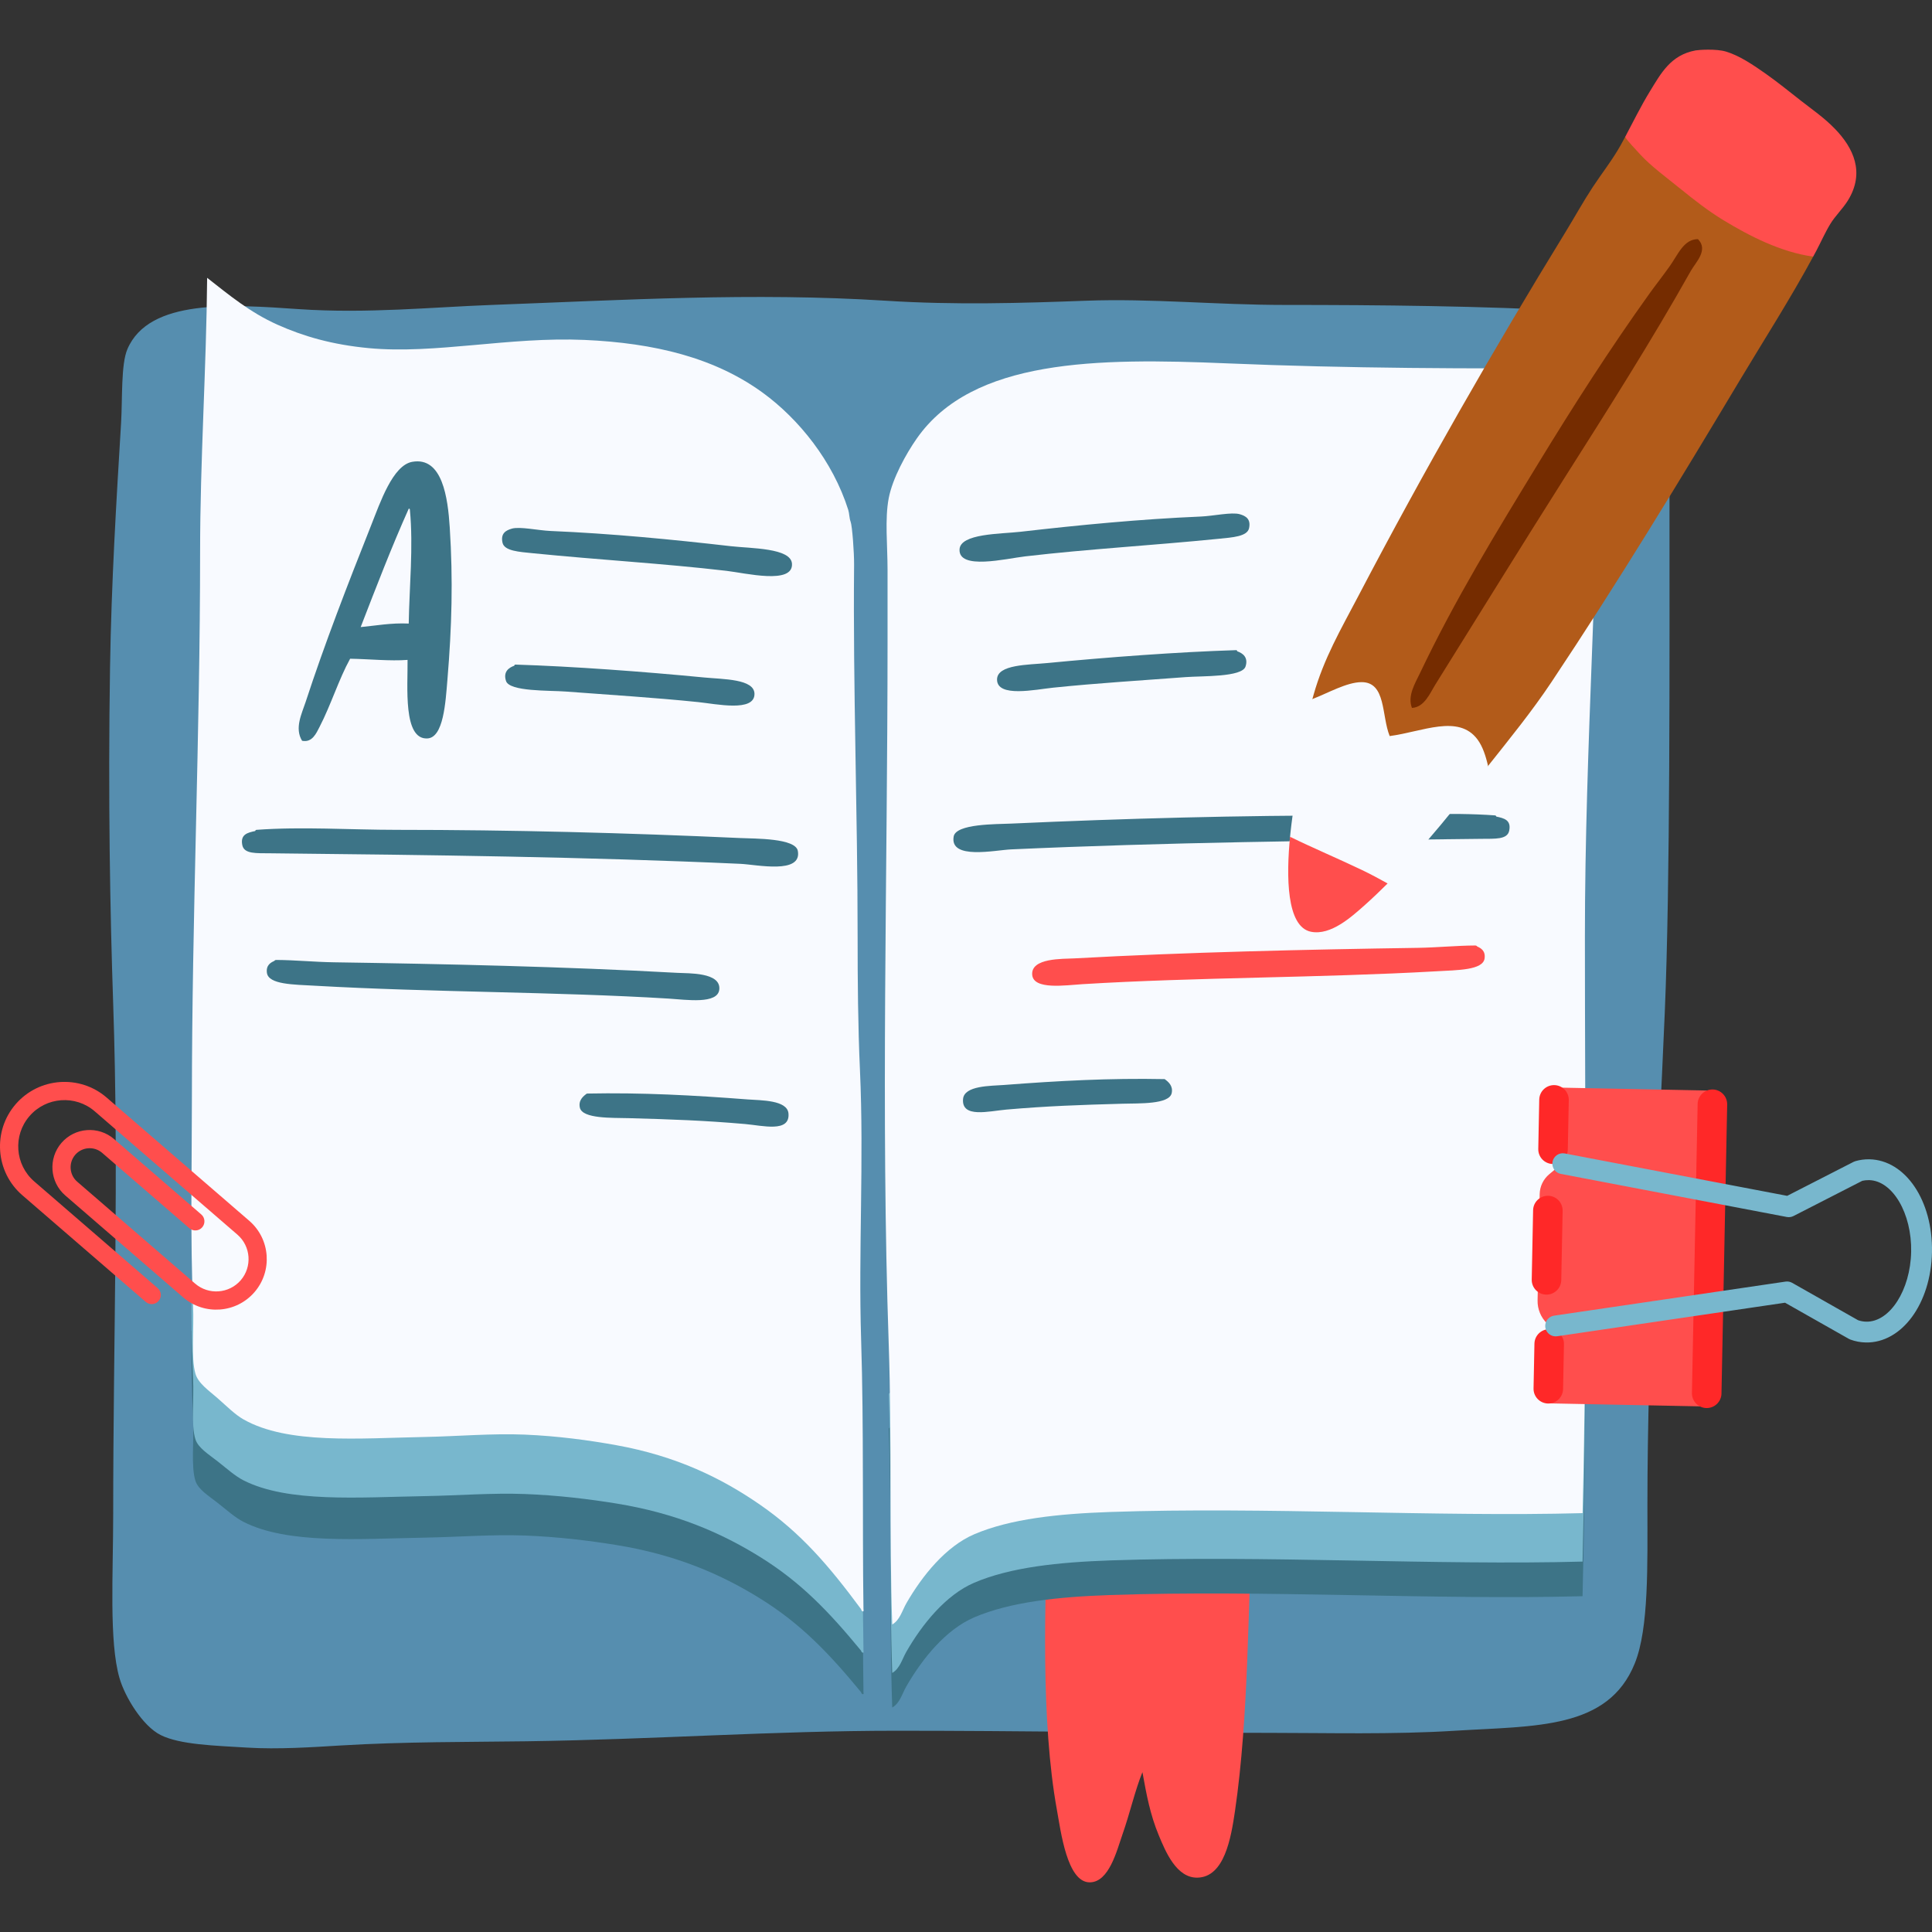 <?xml version="1.0" encoding="UTF-8"?>
<!-- Generator: Adobe Illustrator 25.2.1, SVG Export Plug-In . SVG Version: 6.00 Build 0)  -->
<svg xmlns="http://www.w3.org/2000/svg" xmlns:xlink="http://www.w3.org/1999/xlink" version="1.1" id="Capa_1" x="0px" y="0px" viewBox="0 0 512 512" style="enable-background:new 0 0 512 512;" xml:space="preserve" width="512" height="512">
<rect x="0" y="0" width="512" height="512" fill="#333333" stroke="none"/>
<g>
	<g>
		<path style="fill-rule:evenodd;clip-rule:evenodd;fill:#568EAF;" d="M234.752,79.695c-35.183-2.239-69.626-0.179-104.464,1.117    c-15.611,0.58-33.098,2.338-50.98,1.117c-18.115-1.242-39.816-2.822-45.549,10.605c-1.73,4.05-1.286,13.145-1.67,19.532    c-1.264,20.917-2.57,42.219-2.927,64.744c-0.549,34.835,0.016,65.102,0.837,89.302c1.538,45.236,0.003,88.005,0,135.068    c0,16.038-1.133,33.854,1.671,43.535c1.473,5.086,6.166,12.694,10.866,15.068c5.156,2.609,14.524,2.826,22.981,3.351    c8.174,0.507,17.382-0.118,24.655-0.559c16.95-1.032,34.34-0.908,49.31-1.117c33.698-0.471,65.444-2.79,98.198-2.793    c32.503,0,65.342,0.56,99.033,0.562c15.003,0,32.225,0.475,48.889-0.562c21.35-1.326,40.568-0.317,47.638-17.859    c3.758-9.32,3.342-26.072,3.342-41.857c0-42.527,2.748-87.158,4.599-130.605c1.462-34.434,1.253-92.846,1.253-136.184    c0-9.782,2.022-37.569-1.671-44.093c-3.218-5.681-13.352-5.063-22.565-5.581c-25.38-1.43-52.97-1.676-77.723-1.676    c-18.139,0.003-35.411-1.756-52.652-1.117C270.526,80.34,253.045,80.861,234.752,79.695z"/>
		<g>
			<g>
				<path style="fill-rule:evenodd;clip-rule:evenodd;fill:#3D7487;" d="M228.239,385.335c-15.549-4.676-32.293-6.44-48.344-8.928      c-18.707-2.899-37.449-5.576-56.248-7.93c-19.256-2.179-38.269-4.072-56.649-10.207c-5.453-1.818-10.854-3.749-16.273-5.633      c-0.008,8.071,0.077,16.176,0.444,23.627c0.272,5.575-0.58,12.376,0.621,16.169c0.728,2.302,3.535,3.992,5.9,5.854      c2.479,1.952,4.591,3.874,6.833,5.017c11.746,5.988,30.596,4.493,48.145,4.182c8.731-0.155,17.784-0.883,26.401-0.557      c8.779,0.332,17.057,1.346,24.228,2.508c15.9,2.579,27.849,7.777,38.203,14.217c10.739,6.682,18.142,14.41,26.71,24.812      c0.003,0.425,0.848,0.917,0.62,0C228.487,427.167,228.929,406.195,228.239,385.335z"/>
				<path style="fill-rule:evenodd;clip-rule:evenodd;fill:#78B7CD;" d="M228.239,374.333c-15.549-4.676-32.293-6.441-48.344-8.927      c-18.707-2.896-37.449-5.576-56.248-7.927c-19.256-2.181-38.269-4.075-56.649-10.211c-5.453-1.814-10.854-3.748-16.273-5.63      c-0.008,8.068,0.077,16.176,0.444,23.627c0.272,5.573-0.58,12.377,0.621,16.167c0.728,2.305,3.535,3.994,5.9,5.855      c2.479,1.952,4.591,3.875,6.833,5.017c11.746,5.988,30.596,4.493,48.145,4.182c8.731-0.153,17.784-0.881,26.401-0.556      c8.779,0.332,17.057,1.346,24.228,2.508c15.9,2.579,27.849,7.775,38.203,14.216c10.739,6.681,18.142,14.41,26.71,24.812      c0.003,0.427,0.848,0.916,0.62,0C228.487,416.167,228.929,395.195,228.239,374.333z"/>
				<path style="fill-rule:evenodd;clip-rule:evenodd;fill:#F8FAFF;" d="M228.829,426.467c0.228,1.02-0.617,0.476-0.62,0      c-8.568-11.59-15.972-20.2-26.71-27.643c-10.354-7.178-22.303-12.967-38.203-15.841c-7.172-1.296-15.449-2.426-24.228-2.795      c-8.617-0.36-17.67,0.448-26.401,0.621c-17.549,0.345-36.398,2.013-48.145-4.658c-2.242-1.275-4.354-3.416-6.833-5.592      c-2.365-2.074-5.172-3.958-5.9-6.523c-1.201-4.225-0.349-11.805-0.621-18.015c-0.765-17.377-0.313-37.94-0.313-54.665      c0-48.577,2.174-96.474,2.174-145.052c0-24.387,1.653-48.49,1.866-72.678c5.808,4.545,11.342,9.159,18.635,12.423      c6.834,3.057,14.44,5.291,24.225,6.211c17.534,1.649,37.104-3.055,57.153-2.175c18.55,0.817,34.465,4.705,47.212,13.98      c9.563,6.958,18.589,18.13,22.674,31.058c0.304,0.97,0.272,2.21,0.621,3.107c0.436,1.116,0.962,8.262,0.927,11.492      c-0.306,32.444,0.936,65.902,0.936,98.46c0,11.857,0.095,23.838,0.621,35.408c1.091,24.003-0.434,47.709,0.309,71.44      C228.953,378.632,228.483,402.363,228.829,426.467z"/>
			</g>
			<path style="fill-rule:evenodd;clip-rule:evenodd;fill:#FF4E4D;" d="M278.215,399.136c17.55,0.984,34.652,2.415,53.738,1.861     c-1.285,24.93-0.993,53.838-4.661,78.894c-1.073,7.333-2.831,17.539-9.94,17.705c-5.573,0.129-8.47-6.904-10.248-11.18     c-2.341-5.627-3.26-10.797-4.348-16.773c-2.024,5.008-3.239,10.637-5.279,16.462c-1.52,4.333-3.555,12.734-8.699,12.734     c-5.99,0-7.656-13.522-8.696-19.258c-4.218-23.208-3.301-55.5-2.175-79.516C277.879,399.625,277.854,399.186,278.215,399.136z"/>
			<g>
				<path style="fill-rule:evenodd;clip-rule:evenodd;fill:#3D7487;" d="M356.02,362.051c-26.854-0.065-54.099-0.099-80.857,2.888      c-10.144,1.629-20.179,3.919-29.848,7.379c-2.788,1.396-5.5,2.927-8.126,4.607c-0.57,0.531-1.114,1.088-1.661,1.64      c0.856,25.176,0.091,49.984,0.923,73.954c2.018-1.154,2.63-3.674,3.728-5.591c4.187-7.298,10.464-15.095,18.015-18.324      c9.603-4.106,22.319-5.428,36.028-5.903c40.684-1.404,86.62,1.35,125.173,0.309c0.508-20.609,0.7-41.224,0.757-61.851      C398.793,362.315,377.407,362.1,356.02,362.051z"/>
				<path style="fill-rule:evenodd;clip-rule:evenodd;fill:#78B7CD;" d="M356.02,352.877c-26.854-0.063-54.099-0.099-80.857,2.889      c-10.144,1.629-20.179,3.917-29.848,7.381c-2.788,1.396-5.5,2.927-8.126,4.605c-0.57,0.532-1.114,1.089-1.661,1.638      c0.856,25.177,0.091,49.985,0.923,73.958c2.018-1.157,2.63-3.674,3.728-5.591c4.187-7.298,10.464-15.1,18.015-18.327      c9.603-4.104,22.319-5.427,36.028-5.904c40.684-1.404,86.62,1.353,125.173,0.313c0.508-20.611,0.7-41.224,0.757-61.851      C398.793,353.141,377.407,352.929,356.02,352.877z"/>
				<path style="fill-rule:evenodd;clip-rule:evenodd;fill:#F8FAFF;" d="M423.743,97.54c0.072,50.472-3.727,99.571-3.727,150.643      c0,51.06,0.633,101.945-0.621,152.814c-38.554,1.041-84.49-1.711-125.173-0.308c-13.708,0.474-26.425,1.796-36.028,5.901      c-7.551,3.227-13.828,11.029-18.015,18.323c-1.098,1.918-1.71,4.438-3.728,5.593c-0.836-24.062-0.059-48.963-0.93-74.234      c-2.104-60.835-0.312-124.45-0.312-186.36c0-6.223,0-12.642,0-18.949c0-6.425-0.752-13.424,0.312-18.95      c1.01-5.249,4.584-11.743,7.454-15.837c14.783-21.088,47.71-21.336,82.31-19.879C356.807,97.624,389.469,97.764,423.743,97.54z"/>
			</g>
			<g>
				<g>
					<path style="fill-rule:evenodd;clip-rule:evenodd;fill:#3D7487;" d="M108.009,174.881c-4.673,0.35-10.065-0.225-15.222-0.312       c-2.967,5.373-5.077,12.217-8.073,18.017c-0.889,1.716-1.959,4.286-4.66,3.727c-2.058-3.342-0.059-7.221,0.932-10.251       c5.085-15.556,11.126-31.106,17.391-46.901c2.386-6.002,5.703-15.854,10.872-16.773c8.006-1.421,9.438,9.567,9.939,17.395       c0.89,13.927,0.555,26.22-0.619,40.379c-0.498,6.017-1.032,15.273-5.281,15.529C106.735,196.084,108.1,181.807,108.009,174.881       z M95.583,166.184c4.163-0.394,7.968-1.143,12.735-0.934c0.161-9.783,1.25-20.28,0.309-30.127       c-0.017-0.188-0.045-0.367-0.309-0.312C103.766,144.965,99.69,155.586,95.583,166.184z"/>
					<g>
						<path style="fill-rule:evenodd;clip-rule:evenodd;fill:#3D7487;" d="M135.65,140.092c2.136-0.606,6.988,0.484,10.251,0.621        c16.15,0.686,32.197,2.245,47.833,4.04c5.255,0.601,15.919,0.435,16.15,4.658c0.308,5.573-12.319,2.454-17.393,1.864        c-16.977-1.975-33.311-2.865-51.25-4.659c-3.652-0.366-7.593-0.592-8.072-2.798        C132.624,141.355,134.053,140.548,135.65,140.092z"/>
						<path style="fill-rule:evenodd;clip-rule:evenodd;fill:#3D7487;" d="M136.271,176.432c0.12-0.043-0.019-0.32,0.313-0.31        c15.296,0.476,33.976,1.867,50.008,3.416c5.066,0.49,13.323,0.357,13.354,4.35c0.036,4.895-10.215,2.654-14.909,2.174        c-12.02-1.232-22.447-1.834-35.1-2.797c-4.352-0.329-14.903,0.051-15.837-2.794        C133.291,178.023,134.857,176.924,136.271,176.432z"/>
						<path style="fill-rule:evenodd;clip-rule:evenodd;fill:#3D7487;" d="M67.629,220.229c0.049-0.011,0.056-0.295,0.311-0.311        c12.084-0.889,24.735-0.001,37.273,0c30.687,0.003,60.624,0.795,91.005,2.174c3.919,0.179,14.612,0.01,15.219,3.417        c1.117,6.266-10.948,3.611-15.219,3.417c-40.525-1.841-81.981-2.352-124.551-2.795c-3.751-0.04-6.977,0.227-7.454-2.174        C63.648,221.124,65.583,220.667,67.629,220.229z"/>
						<path style="fill-rule:evenodd;clip-rule:evenodd;fill:#3D7487;" d="M72.599,254.705c0.201-0.092,0.224-0.313,0.622-0.309        c5.017,0.023,10.037,0.543,15.22,0.621c29.632,0.45,61.157,1.143,91.006,2.795c3.041,0.166,11.542-0.176,11.18,4.348        c-0.322,4.071-8.841,2.761-13.357,2.483c-30.128-1.846-62.618-1.642-93.8-3.415c-5.601-0.319-12.307-0.287-12.736-3.417        C70.458,255.759,71.806,255.062,72.599,254.705z"/>
						<path style="fill-rule:evenodd;clip-rule:evenodd;fill:#3D7487;" d="M155.53,289.803c14.556-0.291,28.294,0.454,42.55,1.553        c3.539,0.272,10.567,0.121,10.875,3.727c0.438,5.153-6.88,3.195-11.493,2.797c-10.872-0.944-19.372-1.24-30.752-1.554        c-4.439-0.124-12.379,0.209-13.043-2.797C153.232,291.578,154.59,290.471,155.53,289.803z"/>
					</g>
				</g>
				<g>
					<path style="fill-rule:evenodd;clip-rule:evenodd;fill:#3D7487;" d="M328.522,136.264c-2.134-0.605-6.988,0.482-10.248,0.622       c-16.151,0.688-32.199,2.245-47.836,4.039c-5.255,0.601-15.919,0.433-16.149,4.656c-0.307,5.573,12.319,2.455,17.394,1.864       c16.977-1.975,33.312-2.865,51.251-4.659c3.648-0.364,7.589-0.592,8.077-2.794       C331.547,137.525,330.121,136.719,328.522,136.264z"/>
					<path style="fill-rule:evenodd;clip-rule:evenodd;fill:#3D7487;" d="M327.9,172.607c-0.121-0.043,0.017-0.321-0.312-0.312       c-15.297,0.476-33.978,1.866-50.005,3.415c-5.073,0.495-13.325,0.357-13.356,4.351c-0.038,4.892,10.216,2.655,14.908,2.174       c12.019-1.234,22.447-1.835,35.1-2.797c4.354-0.331,14.9,0.047,15.839-2.794C330.881,174.194,329.316,173.094,327.9,172.607z"/>
					<path style="fill-rule:evenodd;clip-rule:evenodd;fill:#3D7487;" d="M396.542,216.4c-0.047-0.011-0.055-0.293-0.308-0.308       c-12.083-0.892-24.737-0.003-37.275,0c-30.688,0-60.621,0.792-91.004,2.17c-3.92,0.18-14.615,0.011-15.221,3.417       c-1.112,6.269,10.949,3.612,15.221,3.418c40.524-1.839,81.978-2.351,124.549-2.795c3.752-0.04,6.977,0.228,7.454-2.175       C400.521,217.299,398.588,216.837,396.542,216.4z"/>
					<path style="fill-rule:evenodd;clip-rule:evenodd;fill:#FF4E4D;" d="M391.571,250.876c-0.2-0.09-0.223-0.312-0.618-0.311       c-5.019,0.024-10.038,0.544-15.22,0.622c-29.632,0.452-61.154,1.142-91.008,2.794c-3.042,0.168-11.544-0.175-11.181,4.349       c0.325,4.07,8.84,2.761,13.356,2.484c30.131-1.848,62.619-1.642,93.802-3.415c5.599-0.319,12.31-0.285,12.733-3.418       C393.717,251.932,392.366,251.233,391.571,250.876z"/>
					<path style="fill-rule:evenodd;clip-rule:evenodd;fill:#3D7487;" d="M308.644,285.975c-14.559-0.291-28.296,0.454-42.554,1.553       c-3.536,0.272-10.562,0.12-10.872,3.728c-0.437,5.152,6.878,3.195,11.491,2.794c10.873-0.944,19.372-1.234,30.751-1.553       c4.439-0.124,12.382,0.209,13.047-2.795C310.939,287.748,309.582,286.644,308.644,285.975z"/>
				</g>
			</g>
		</g>
	</g>
	<g>
		<g>
			<path style="fill-rule:evenodd;clip-rule:evenodd;fill:#B25B1A;" d="M463.92,34.372l16.585,33.638     c-5.966,11.058-13.522,22.881-19.356,32.629c-16.059,26.841-32.398,53.73-50.008,80.138     c-5.129,7.694-11.024,14.948-16.884,22.326l-33.373,12.593l-13.085-30.436c0.096-0.361,0.194-0.716,0.293-1.066     c2.764-9.796,7.286-17.465,11.802-26.09c17.405-33.254,35.849-65.437,54.975-96.597c2.392-3.895,4.607-7.938,7.144-11.802     c2.437-3.714,5.265-7.283,7.453-11.181c0.406-0.723,0.81-1.467,1.216-2.227L463.92,34.372z"/>
			<path style="fill-rule:evenodd;clip-rule:evenodd;fill:#FF4E4D;" d="M477.301,26.717c-3.211-2.522-6.251-4.98-9.318-7.143     c-3.29-2.318-6.968-4.82-10.563-5.901c-2.674-0.805-7.295-0.453-8.072-0.312c-6.634,1.216-9.203,6.132-12.117,10.872     c-2.416,3.938-4.493,8.2-6.55,12.058c0.011,0.018,0.018,0.037,0.029,0.055c0.862,1.313,2.623,3.115,4.04,4.66     c2.691,2.947,6.701,5.882,10.556,9.008c3.585,2.901,7.392,5.903,11.493,8.384c6.801,4.115,15.043,8.396,23.705,9.611     c0.276-0.511,0.566-1.029,0.835-1.537c1.184-2.233,2.299-4.794,3.727-7.143c1.286-2.119,3.291-3.997,4.657-6.21     c4.604-7.473,1.386-13.976-3.415-18.947C483.37,31.128,480.212,29.006,477.301,26.717z"/>
			<path style="fill-rule:evenodd;clip-rule:evenodd;fill:#F8FAFF;" d="M361.758,239.79c11.76-10.465,21.625-22.92,30.749-34.477     c0.613-0.776,1.227-1.549,1.841-2.323c-0.611-2.697-1.438-5.18-2.777-6.995c-5.033-6.83-14.627-2.06-23.291-0.931     c-2.19-5.398-0.918-14.308-7.456-14.288c-3.921,0.01-8.861,2.884-13.018,4.477c-2.462,9.219-4.003,21.777-5.307,31.242     c-1.402,10.178-2.855,28.935,4.969,30.437C352.706,247.94,358.122,243.024,361.758,239.79z"/>
			<path style="fill-rule:evenodd;clip-rule:evenodd;fill:#752C00;" d="M449.967,63.369c2.885,2.878-0.643,6.212-1.861,8.387     c-10.449,18.603-22.145,36.994-33.548,54.975c-11.502,18.141-22.674,36.285-34.166,54.668c-1.45,2.318-2.883,6.008-6.209,6.21     c-1.256-3.214,0.852-6.546,2.174-9.318c9.244-19.42,20.052-37.058,31.367-55.598c9.106-14.916,18.904-30.26,29.507-45.037     c1.426-1.988,3.378-4.455,5.283-7.145C444.773,67.325,446.213,63.414,449.967,63.369z"/>
			<path style="fill-rule:evenodd;clip-rule:evenodd;fill:#FF4E4D;" d="M360.846,230.518c-6.284-3.002-12.713-5.705-18.968-8.76     c-1.009,10.324-1.02,23.91,5.591,25.176c5.237,1.006,10.653-3.91,14.289-7.144c2.05-1.827,4.027-3.732,5.973-5.665     C365.464,232.862,363.184,231.636,360.846,230.518z"/>
		</g>
		<path style="fill:#FF4E4D;" d="M4.154,292.621c-6.167,7.136-5.375,17.956,1.754,24.121l32.719,28.274    c1.012,0.873,2.534,0.758,3.407-0.25c0.87-1.009,0.76-2.531-0.256-3.405L9.068,313.088c-5.113-4.425-5.684-12.19-1.256-17.303    c4.419-5.12,12.181-5.692,17.301-1.269l37.798,32.674c3.577,3.089,3.968,8.512,0.881,12.094    c-3.094,3.571-8.523,3.964-12.092,0.874l-31.237-26.995c-2.11-1.815-2.342-5.019-0.526-7.129c1.823-2.106,5.021-2.34,7.134-0.516    l23.114,19.979c1.008,0.866,2.53,0.764,3.405-0.247c0.876-1.015,0.76-2.54-0.246-3.407l-23.115-19.979    c-4.128-3.56-10.381-3.107-13.939,1.017c-3.562,4.115-3.108,10.371,1.016,13.935l31.232,26.997    c5.59,4.832,14.068,4.219,18.901-1.376c4.833-5.594,4.218-14.073-1.37-18.903l-37.803-32.666    C21.134,284.706,10.323,285.488,4.154,292.621"/>
		<g>
			<g>
				<path style="fill:#FF4E4D;" d="M408.503,292.508l4.925,16.285l-2.859,2.385c-1.574,1.312-2.501,3.238-2.539,5.281l-0.554,28.172      c-0.049,2.291,0.86,4.499,2.503,6.095l2.571,2.499l-5.526,14.242c-0.048,2.411,1.869,4.408,4.284,4.458l39.516,0.78      c2.415,0.047,4.411-1.873,4.459-4.287l1.477-74.959c0.048-2.417-1.869-4.412-4.285-4.46l-39.514-0.777      C410.545,288.17,408.548,290.09,408.503,292.508z"/>
				<g>
					<g>
						<line style="fill:#F4C500;" x1="452.294" y1="369.234" x2="453.807" y2="292.641"/>
						<path style="fill:#FF2828;" d="M449.892,292.564l-1.511,76.593c-0.041,2.162,1.676,3.947,3.837,3.991        c2.158,0.044,3.949-1.673,3.992-3.838l1.509-76.592c0.043-2.162-1.677-3.951-3.835-3.992        C451.719,288.684,449.936,290.402,449.892,292.564z"/>
					</g>
					<path style="fill:#FF2828;" d="M406.288,320.73l-0.363,18.367c-0.044,2.161,1.674,3.947,3.835,3.991       c2.162,0.041,3.948-1.677,3.99-3.836l0.364-18.368c0.041-2.161-1.676-3.95-3.835-3.989       C408.114,316.851,406.327,318.566,406.288,320.73z"/>
					<path style="fill:#FF2828;" d="M407.914,291.403l-0.256,13.081c-0.044,2.161,1.672,3.946,3.838,3.988       c2.158,0.042,3.943-1.673,3.987-3.835l0.259-13.082c0.044-2.161-1.673-3.946-3.835-3.988       C409.745,287.525,407.958,289.242,407.914,291.403z"/>
					<path style="fill:#FF2828;" d="M406.641,356.083l-0.236,11.874c-0.044,2.161,1.674,3.946,3.835,3.991       c2.159,0.041,3.948-1.676,3.992-3.838l0.231-11.874c0.044-2.159-1.67-3.947-3.835-3.991       C408.468,352.204,406.682,353.924,406.641,356.083z"/>
				</g>
				<path style="fill:#78B7CD;" d="M473.619,316.91l17.595-9.004c0.158-0.079,0.324-0.147,0.488-0.191      c1.21-0.352,2.457-0.515,3.71-0.49c9.568,0.189,16.847,10.998,16.581,24.611c-0.27,13.61-7.974,24.122-17.538,23.934      c-1.404-0.028-2.784-0.289-4.1-0.778c-0.141-0.049-0.277-0.115-0.405-0.189l-16.897-9.572l-60.394,8.888      c-1.507,0.223-2.91-0.821-3.134-2.329c-0.024-0.151-0.033-0.307-0.028-0.456c0.025-1.355,1.015-2.478,2.354-2.67l61.336-9.028      c0.604-0.093,1.23,0.027,1.763,0.332l17.465,9.903c0.701,0.24,1.422,0.368,2.151,0.383c6.256,0.125,11.709-8.358,11.909-18.523      c0.2-10.168-4.913-18.865-11.17-18.988c-0.636-0.011-1.27,0.064-1.781,0.184l-18.232,9.332      c-0.544,0.277-1.173,0.369-1.773,0.252l-59.884-11.418c-1.475-0.282-2.482-1.691-2.193-3.227      c0.285-1.493,1.73-2.478,3.227-2.193L473.619,316.91z"/>
			</g>
		</g>
	</g>
</g>















</svg>
